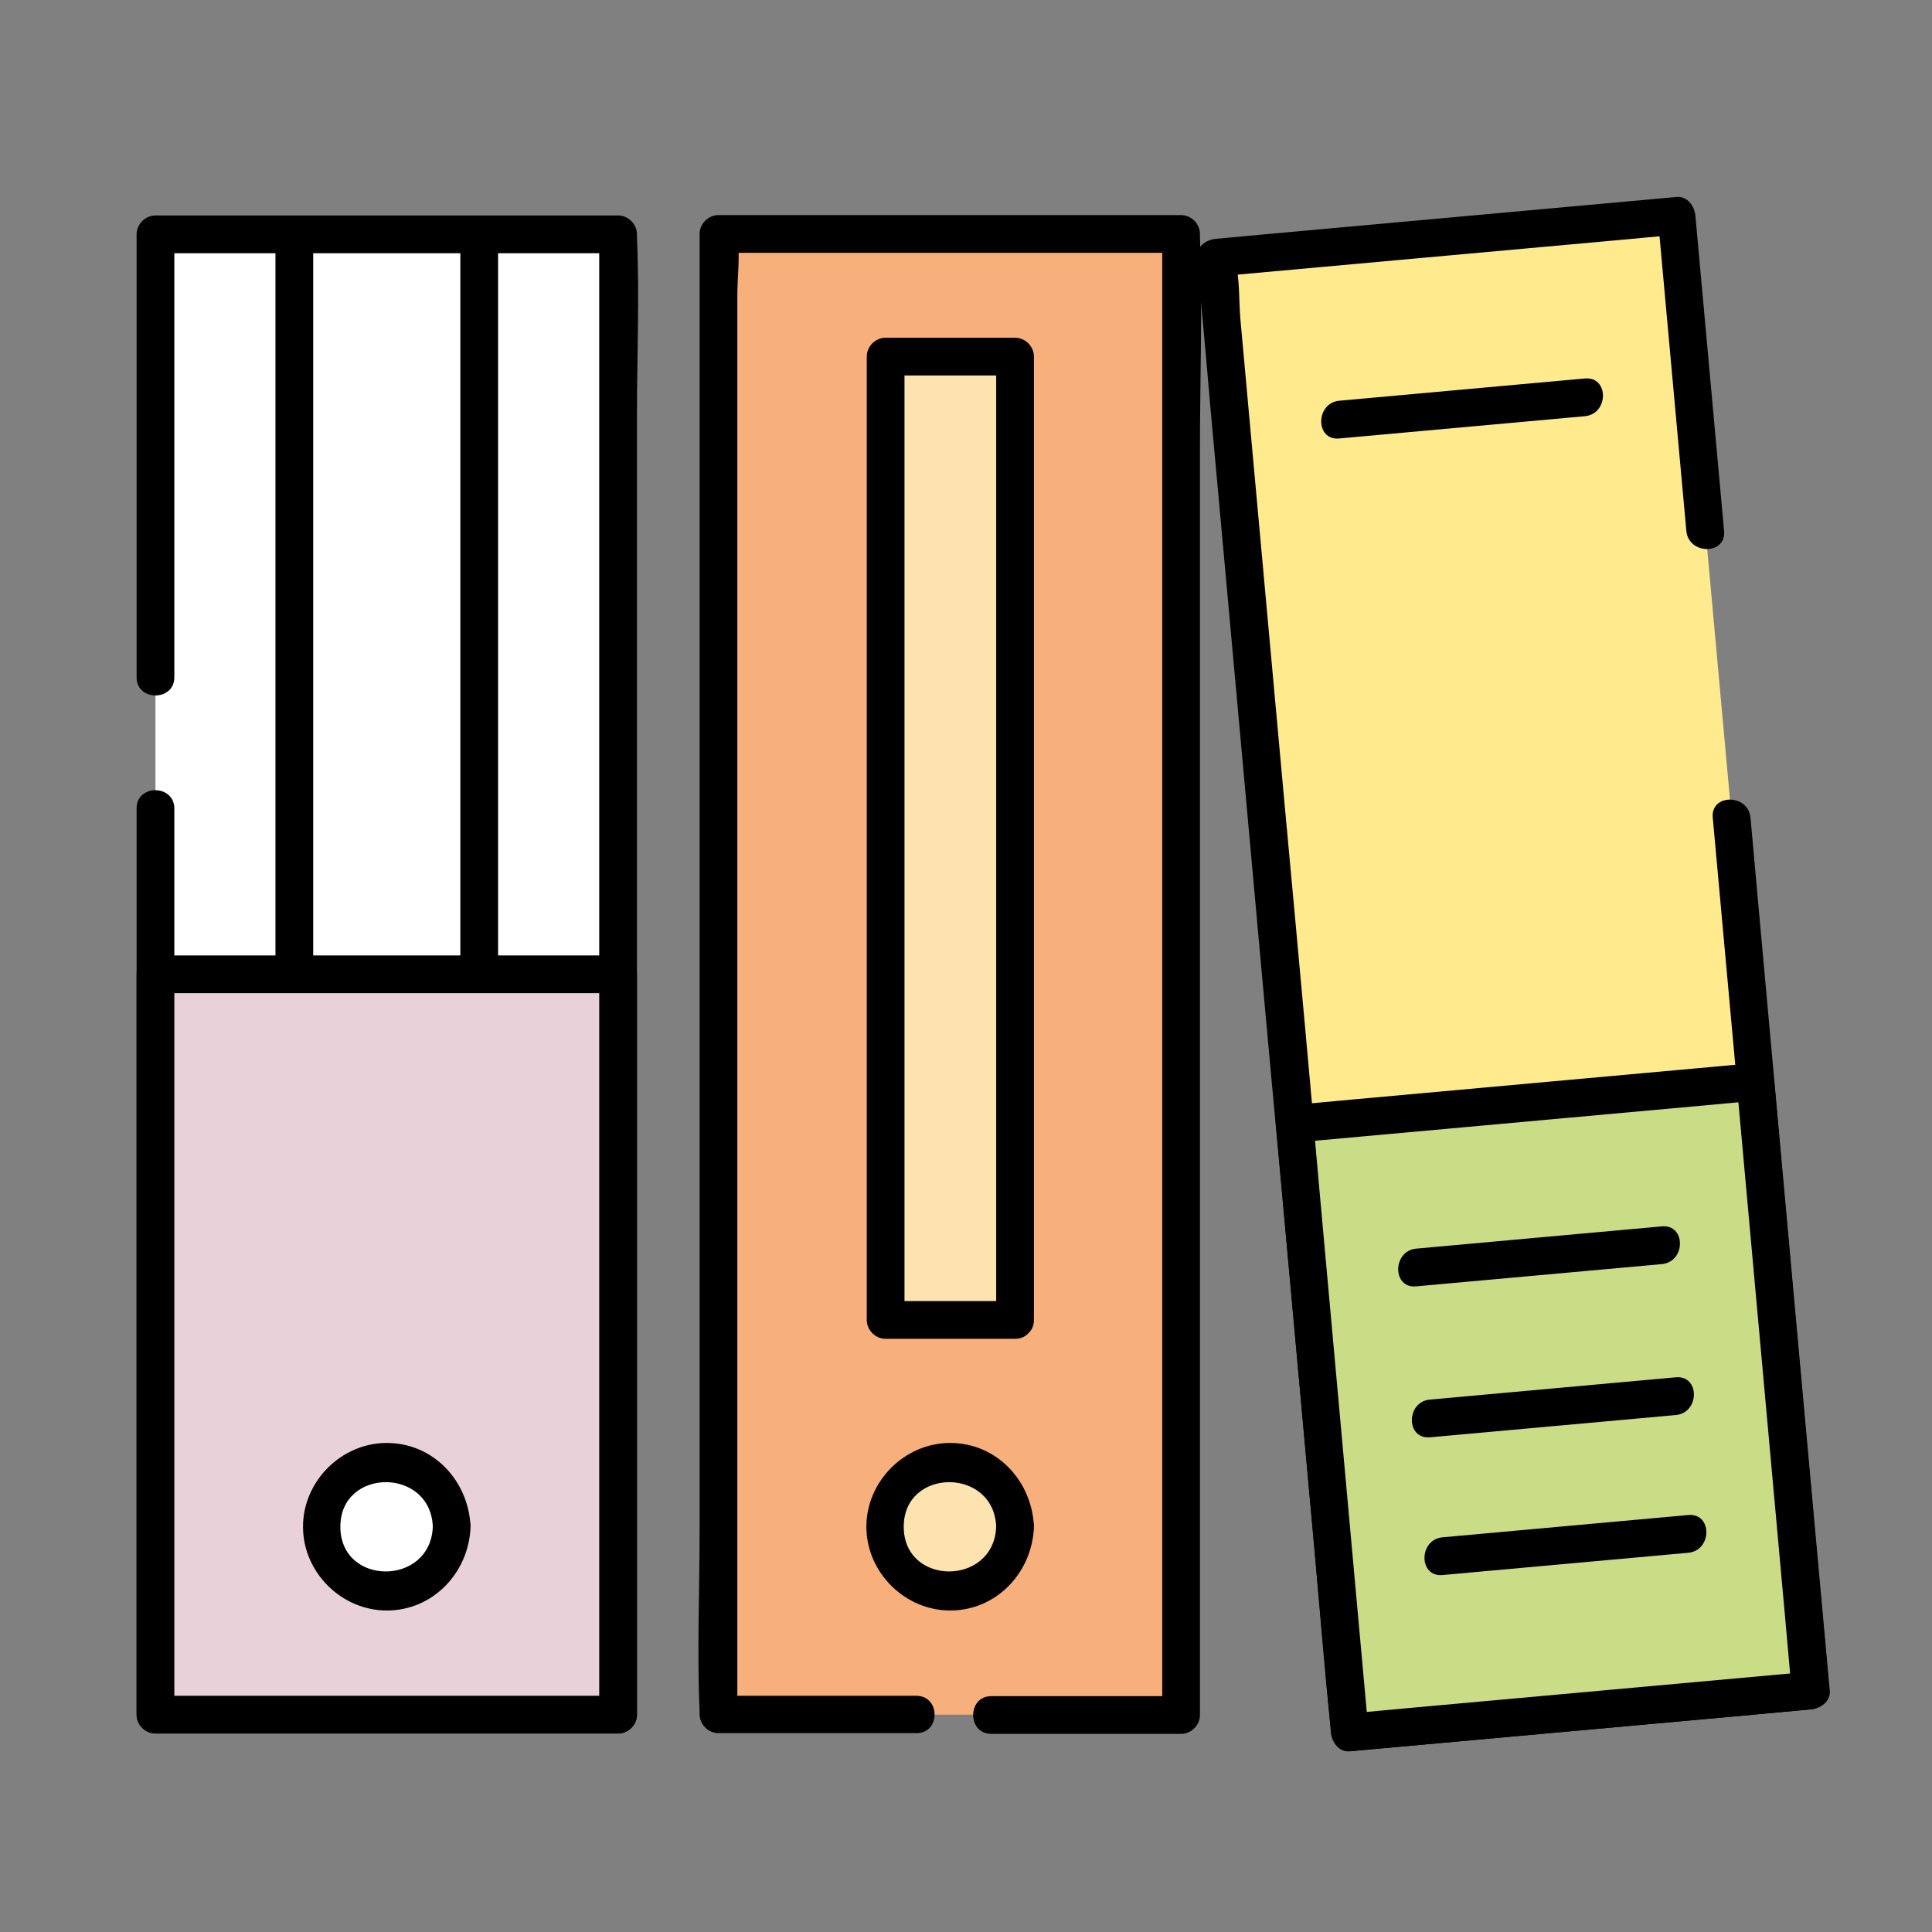<?xml version="1.0" ?><svg id="Слой_1" style="enable-background:new 0 0 512 512;" version="1.1" viewBox="0 0 512 512" xml:space="preserve" xmlns="http://www.w3.org/2000/svg" xmlns:xlink="http://www.w3.org/1999/xlink"><rect x="0" y="0" width="512" height="512" fill="#808080" stroke="none"/><style type="text/css">
	.st0{fill:#FFEB8D;}
	.st1{fill:#CBDC87;}
	.st2{fill:#C7D6D6;}
	.st3{fill:#F7B07B;}
	.st4{fill:#FDE3AF;}
	.st5{fill:#FFFFFF;}
	.st6{fill:#E8D1D9;}
</style><g><g><g><polyline class="st0" points="458.9,216.7 479.9,448.1 357.8,459.1 322.3,68.3 444.4,57.3 452,140.8    "/><g><path d="M453.9,216.7c2.4,26,4.7,52,7.1,78c3.8,41.5,7.5,83,11.3,124.5c0.9,9.6,1.7,19.2,2.6,28.8c1.7-1.7,3.3-3.3,5-5      c-35.7,3.2-71.3,6.5-107,9.7c-5,0.5-10.1,0.9-15.1,1.4c1.7,1.7,3.3,3.3,5,5c-1.2-13-2.4-25.9-3.5-38.9      c-2.8-31.1-5.7-62.2-8.5-93.4c-3.4-37.6-6.8-75.3-10.3-112.9c-3-32.5-5.9-65.1-8.9-97.6c-1-10.6-1.9-21.3-2.9-31.9      c-0.4-4.8-0.1-10.7-1.4-15.4c-0.1-0.2,0-0.5-0.1-0.7c-1.7,1.7-3.3,3.3-5,5c35.7-3.2,71.3-6.5,107-9.7c5-0.5,10.1-0.9,15.1-1.4      c-1.7-1.7-3.3-3.3-5-5c2.5,27.8,5.1,55.7,7.6,83.5c0.6,6.4,10.6,6.4,10,0c-2.5-27.8-5.1-55.7-7.6-83.5c-0.2-2.5-2.1-5.3-5-5      c-35.7,3.2-71.3,6.5-107,9.7c-5,0.5-10.1,0.9-15.1,1.4c-2.5,0.2-5.3,2.1-5,5c1.2,13,2.4,25.9,3.5,38.9      c2.8,31.1,5.7,62.2,8.5,93.4c3.4,37.6,6.8,75.3,10.3,112.9c3,32.5,5.9,65.1,8.9,97.6c1.4,15.8,2.6,31.6,4.3,47.3      c0,0.2,0,0.5,0.1,0.7c0.2,2.5,2.1,5.3,5,5c35.7-3.2,71.3-6.5,107-9.7c5-0.5,10.1-0.9,15.1-1.4c2.5-0.2,5.3-2.1,5-5      c-2.4-26-4.7-52-7.1-78c-3.8-41.5-7.5-83-11.3-124.5c-0.9-9.6-1.7-19.2-2.6-28.8C463.3,210.3,453.3,210.3,453.9,216.7      L453.9,216.7z"/></g></g><g><rect class="st1" height="162" transform="matrix(0.996 -9.043398e-002 9.043398e-002 0.996 -32.038 38.743)" width="122.6" x="350.2" y="291.9"/><g><path d="M343.1,302.8c35.7-3.2,71.3-6.5,107-9.7c5-0.5,10.1-0.9,15.1-1.4c-1.7-1.7-3.3-3.3-5-5c4.3,47,8.5,94.1,12.8,141.1      c0.6,6.7,1.2,13.5,1.8,20.2c1.7-1.7,3.3-3.3,5-5c-35.7,3.2-71.3,6.5-107,9.7c-5,0.5-10.1,0.9-15.1,1.4c1.7,1.7,3.3,3.3,5,5      c-4.3-47-8.5-94.1-12.8-141.1c-0.6-6.7-1.2-13.5-1.8-20.2c-0.6-6.4-10.6-6.4-10,0c4.3,47,8.5,94.1,12.8,141.1      c0.6,6.7,1.2,13.5,1.8,20.2c0.2,2.5,2.1,5.3,5,5c35.7-3.2,71.3-6.5,107-9.7c5-0.5,10.1-0.9,15.1-1.4c2.5-0.2,5.3-2.1,5-5      c-4.3-47-8.5-94.1-12.8-141.1c-0.6-6.7-1.2-13.5-1.8-20.2c-0.2-2.5-2.1-5.3-5-5c-35.7,3.2-71.3,6.5-107,9.7      c-5,0.5-10.1,0.9-15.1,1.4C336.8,293.4,336.7,303.4,343.1,302.8z"/></g></g><g><line class="st2" x1="375.3" x2="440.4" y1="335.9" y2="330"/><g><path d="M375.3,340.9c21.7-2,43.4-3.9,65.1-5.9c6.4-0.6,6.4-10.6,0-10c-21.7,2-43.4,3.9-65.1,5.9      C369,331.5,368.9,341.5,375.3,340.9L375.3,340.9z"/></g></g><g><line class="st2" x1="354.9" x2="420" y1="111.2" y2="105.3"/><g><path d="M354.9,116.2c21.7-2,43.4-3.9,65.1-5.9c6.4-0.6,6.4-10.6,0-10c-21.7,2-43.4,3.9-65.1,5.9      C348.6,106.8,348.5,116.8,354.9,116.2L354.9,116.2z"/></g></g><g><line class="st2" x1="379" x2="444.1" y1="375.9" y2="370"/><g><path d="M379,380.9c21.7-2,43.4-3.9,65.1-5.9c6.4-0.6,6.4-10.6,0-10c-21.7,2-43.4,3.9-65.1,5.9      C372.6,371.4,372.5,381.5,379,380.9L379,380.9z"/></g></g><g><line class="st2" x1="382.3" x2="447.4" y1="412.4" y2="406.5"/><g><path d="M382.3,417.4c21.7-2,43.4-3.9,65.1-5.9c6.4-0.6,6.4-10.6,0-10c-21.7,2-43.4,3.9-65.1,5.9      C375.9,408,375.9,418,382.3,417.4L382.3,417.4z"/></g></g></g><g><g><polyline class="st3" points="242.8,454.4 190.5,454.4 190.5,62 313.1,62 313.1,382.8 313.1,454.4 262.8,454.4    "/><g><path d="M242.8,449.4c-17.5,0-34.9,0-52.4,0c1.7,1.7,3.3,3.3,5,5c0-13,0-26,0-39c0-31.2,0-62.5,0-93.7c0-37.8,0-75.6,0-113.4      c0-32.7,0-65.3,0-98c0-10.7,0-21.4,0-32.1c0-4.9,0.8-10.6,0-15.5c0-0.2,0-0.5,0-0.7c-1.7,1.7-3.3,3.3-5,5c35.8,0,71.6,0,107.4,0      c5.1,0,10.1,0,15.2,0c-1.7-1.7-3.3-3.3-5-5c0,15.4,0,30.7,0,46.1c0,34.6,0,69.2,0,103.9c0,36.1,0,72.2,0,108.3      c0,20.3,0,40.5,0,60.8c0,23.3,0,46.6,0,69.9c0,1.2,0,2.4,0,3.5c1.7-1.7,3.3-3.3,5-5c-16.8,0-33.6,0-50.3,0c-6.4,0-6.4,10,0,10      c16.8,0,33.6,0,50.3,0c2.7,0,5-2.3,5-5c0-23.9,0-47.8,0-71.8c0-17.1,0-34.3,0-51.4c0-35.1,0-70.2,0-105.3c0-35.6,0-71.3,0-106.9      c0-18.7,0.7-37.5,0-56.2c0-0.3,0-0.6,0-0.9c0-2.7-2.3-5-5-5c-35.8,0-71.6,0-107.4,0c-5.1,0-10.1,0-15.2,0c-2.7,0-5,2.3-5,5      c0,13,0,26,0,39c0,31.2,0,62.5,0,93.7c0,37.8,0,75.6,0,113.4c0,32.7,0,65.3,0,98c0,15.8-0.7,31.7,0,47.5c0,0.2,0,0.5,0,0.7      c0,2.7,2.3,5,5,5c17.5,0,34.9,0,52.4,0C249.3,459.4,249.3,449.4,242.8,449.4L242.8,449.4z"/></g></g><g><rect class="st4" height="255.3" width="34.3" x="234.6" y="94.5"/><g><path d="M269,344.8c-11.4,0-22.9,0-34.3,0c1.7,1.7,3.3,3.3,5,5c0-28.8,0-57.5,0-86.3c0-45.8,0-91.7,0-137.5c0-10.5,0-21,0-31.5      c-1.7,1.7-3.3,3.3-5,5c11.4,0,22.9,0,34.3,0c-1.7-1.7-3.3-3.3-5-5c0,28.8,0,57.5,0,86.3c0,45.8,0,91.7,0,137.5      c0,10.5,0,21,0,31.5c0,6.4,10,6.4,10,0c0-28.8,0-57.5,0-86.3c0-45.8,0-91.7,0-137.5c0-10.5,0-21,0-31.5c0-2.7-2.3-5-5-5      c-11.4,0-22.9,0-34.3,0c-2.7,0-5,2.3-5,5c0,28.8,0,57.5,0,86.3c0,45.8,0,91.7,0,137.5c0,10.5,0,21,0,31.5c0,2.7,2.3,5,5,5      c11.4,0,22.9,0,34.3,0C275.4,354.8,275.4,344.8,269,344.8z"/></g></g><g><circle class="st4" cx="251.8" cy="404.6" r="17.2"/><g><path d="M264,404.6c-0.6,15.8-24.5,15.8-24.5,0C239.5,388.9,263.4,388.8,264,404.6c0.2,6.4,10.2,6.4,10,0      c-0.5-12.1-9.8-22.2-22.2-22.2c-12.1,0-22.2,10.2-22.2,22.2c0,12.1,10.2,22.2,22.2,22.2c12.4,0,21.8-10.2,22.2-22.2      C274.3,398.2,264.3,398.2,264,404.6z"/></g></g></g><g><polyline class="st5" points="41.2,214.2 41.2,454.4 163.8,454.4 163.8,62 41.2,62 41.2,179.4   "/><g><path d="M36.2,214.2c0,27.1,0,54.2,0,81.3c0,43.1,0,86.3,0,129.4c0,9.8,0,19.6,0,29.5c0,2.7,2.3,5,5,5c35.8,0,71.6,0,107.4,0     c5.1,0,10.1,0,15.2,0c2.7,0,5-2.3,5-5c0-13,0-26,0-39c0-31.2,0-62.5,0-93.7c0-37.8,0-75.6,0-113.4c0-32.7,0-65.3,0-98     c0-15.8,0.7-31.7,0-47.5c0-0.2,0-0.5,0-0.7c0-2.7-2.3-5-5-5c-35.8,0-71.6,0-107.4,0c-5.1,0-10.1,0-15.2,0c-2.7,0-5,2.3-5,5     c0,34.3,0,68.5,0,102.8c0,4.9,0,9.7,0,14.6c0,6.4,10,6.4,10,0c0-34.3,0-68.5,0-102.8c0-4.9,0-9.7,0-14.6c-1.7,1.7-3.3,3.3-5,5     c35.8,0,71.6,0,107.4,0c5.1,0,10.1,0,15.2,0c-1.7-1.7-3.3-3.3-5-5c0,13,0,26,0,39c0,31.2,0,62.5,0,93.7c0,37.8,0,75.6,0,113.4     c0,32.7,0,65.3,0,98c0,10.7,0,21.4,0,32.1c0,4.9-0.8,10.6,0,15.5c0,0.2,0,0.5,0,0.7c1.7-1.7,3.3-3.3,5-5c-35.8,0-71.6,0-107.4,0     c-5.1,0-10.1,0-15.2,0c1.7,1.7,3.3,3.3,5,5c0-27.1,0-54.2,0-81.3c0-43.1,0-86.3,0-129.4c0-9.8,0-19.6,0-29.5     C46.2,207.8,36.2,207.8,36.2,214.2L36.2,214.2z"/></g></g><g><rect class="st6" height="196.2" width="122.6" x="41.2" y="258.2"/><g><path d="M41.2,263.2c35.8,0,71.6,0,107.4,0c5.1,0,10.1,0,15.2,0c-1.7-1.7-3.3-3.3-5-5c0,22.1,0,44.1,0,66.2     c0,35.2,0,70.4,0,105.6c0,8.1,0,16.3,0,24.4c1.7-1.7,3.3-3.3,5-5c-35.8,0-71.6,0-107.4,0c-5.1,0-10.1,0-15.2,0     c1.7,1.7,3.3,3.3,5,5c0-22.1,0-44.1,0-66.2c0-35.2,0-70.4,0-105.6c0-8.1,0-16.3,0-24.4c0-6.4-10-6.4-10,0c0,22.1,0,44.1,0,66.2     c0,35.2,0,70.4,0,105.6c0,8.1,0,16.3,0,24.4c0,2.7,2.3,5,5,5c35.8,0,71.6,0,107.4,0c5.1,0,10.1,0,15.2,0c2.7,0,5-2.3,5-5     c0-22.1,0-44.1,0-66.2c0-35.2,0-70.4,0-105.6c0-8.1,0-16.3,0-24.4c0-2.7-2.3-5-5-5c-35.8,0-71.6,0-107.4,0c-5.1,0-10.1,0-15.2,0     C34.8,253.2,34.7,263.2,41.2,263.2z"/></g></g><g><circle class="st5" cx="102.5" cy="404.6" r="17.2"/><g><path d="M114.7,404.6c-0.6,15.8-24.5,15.8-24.5,0C90.2,388.9,114.1,388.8,114.7,404.6c0.2,6.4,10.2,6.4,10,0     c-0.5-12.1-9.8-22.2-22.2-22.2c-12.1,0-22.2,10.2-22.2,22.2c0,12.1,10.2,22.2,22.2,22.2c12.4,0,21.8-10.2,22.2-22.2     C125,398.2,115,398.2,114.7,404.6z"/></g></g><g><line class="st5" x1="78" x2="78" y1="62" y2="258.2"/><g><path d="M73,62c0,22.1,0,44.1,0,66.2c0,35.2,0,70.4,0,105.6c0,8.1,0,16.3,0,24.4c0,6.4,10,6.4,10,0c0-22.1,0-44.1,0-66.2     c0-35.2,0-70.4,0-105.6c0-8.1,0-16.3,0-24.4C83,55.6,73,55.6,73,62L73,62z"/></g></g><g><line class="st5" x1="127" x2="127" y1="62" y2="258.2"/><g><path d="M122,62c0,22.1,0,44.1,0,66.2c0,35.2,0,70.4,0,105.6c0,8.1,0,16.3,0,24.4c0,6.4,10,6.4,10,0c0-22.1,0-44.1,0-66.2     c0-35.2,0-70.4,0-105.6c0-8.1,0-16.3,0-24.4C132,55.6,122,55.6,122,62L122,62z"/></g></g></g></svg>